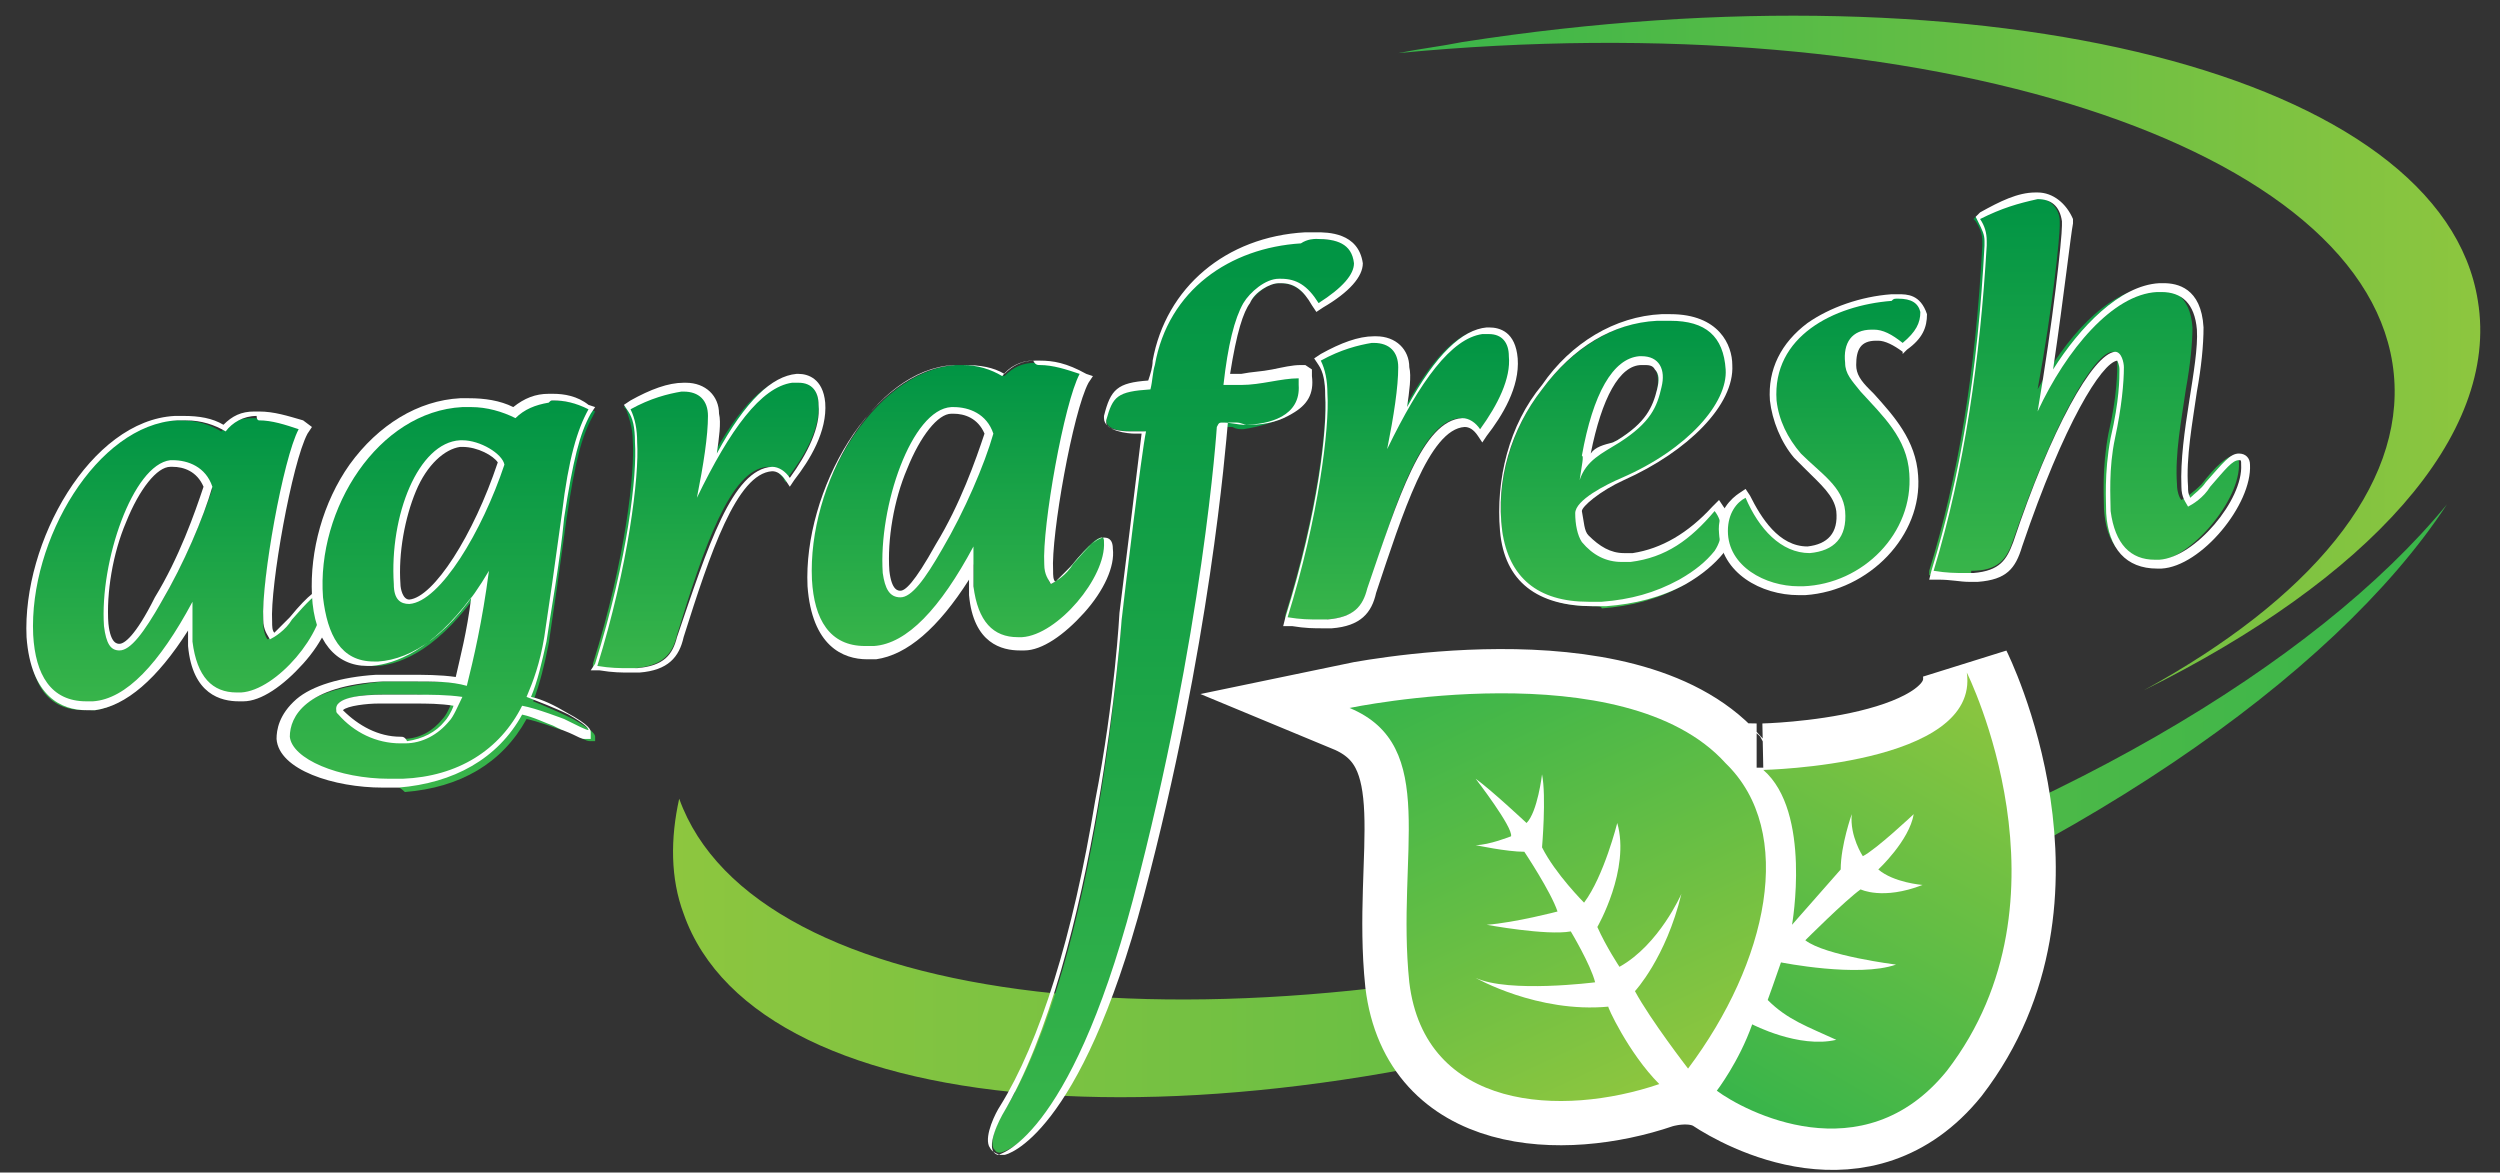 <?xml version="1.0" encoding="utf-8"?>
<!-- Generator: Adobe Illustrator 23.0.4, SVG Export Plug-In . SVG Version: 6.00 Build 0)  -->
<svg version="1.1" id="Layer_1" xmlns="http://www.w3.org/2000/svg" xmlns:xlink="http://www.w3.org/1999/xlink" x="0px" y="0px"
	 viewBox="0 0 113 53" style="enable-background:new 0 0 113 53;" xml:space="preserve">
<rect x="0" y="0" width="113" height="53" fill="#333333" stroke="none"/>
<style type="text/css">
	.st0{fill:url(#SVGID_1_);}
	.st1{fill:url(#SVGID_2_);}
	.st2{fill:url(#SVGID_3_);}
	.st3{fill:#FFFFFF;}
	.st4{fill:url(#SVGID_4_);}
	.st5{fill:url(#SVGID_5_);}
	.st6{fill:url(#SVGID_6_);}
	.st7{fill:url(#SVGID_7_);}
	.st8{fill:url(#SVGID_8_);}
	.st9{fill:url(#SVGID_9_);}
	.st10{fill:url(#SVGID_10_);}
	.st11{fill:url(#SVGID_11_);}
	.st12{fill:#FFFFFF;stroke:#FFFFFF;stroke-width:4;}
	.st13{fill:url(#SVGID_12_);}
	.st14{fill:url(#SVGID_13_);}
</style>
<g>
	
		<linearGradient id="SVGID_1_" gradientUnits="userSpaceOnUse" x1="30.387" y1="99.867" x2="110.565" y2="99.867" gradientTransform="matrix(1 0 0 -1 0 136)">
		<stop  offset="0" style="stop-color:#8DC63F"/>
		<stop  offset="1" style="stop-color:#39B54A"/>
	</linearGradient>
	<path class="st0" d="M30.7,36.1c-0.4,1.8-0.4,3.6,0.2,5.2c3.4,9.7,24.6,11.1,47.2,3.1c15.3-5.4,27.4-13.8,32.5-21.6
		c-5.9,7.2-18.1,14.5-33.2,18.8C54.8,48,34.1,45.6,30.7,36.1z"/>
</g>
<g>
	
		<linearGradient id="SVGID_2_" gradientUnits="userSpaceOnUse" x1="63.284" y1="120.031" x2="112.103" y2="120.031" gradientTransform="matrix(1 0 0 -1 0 136)">
		<stop  offset="0" style="stop-color:#39B54A"/>
		<stop  offset="1" style="stop-color:#8DC63F"/>
	</linearGradient>
	<path class="st1" d="M112,13.6C110.4,3.4,89.9-1.8,66.1,1.9c-1,0.2-1.9,0.3-2.9,0.5c23.9-2.3,44,4.2,45,14.5
		c0.5,5.1-3.8,10.2-11.3,14.3C107,26.2,113,19.7,112,13.6z"/>
</g>
<g>
	<g>
		<g>
			<g>
				
					<linearGradient id="SVGID_3_" gradientUnits="userSpaceOnUse" x1="8.058" y1="103.967" x2="8.058" y2="117.204" gradientTransform="matrix(1 0 0 -1 0 136)">
					<stop  offset="0" style="stop-color:#39B54A"/>
					<stop  offset="1" style="stop-color:#009444"/>
				</linearGradient>
				<path class="st2" d="M3.8,32.1c-1.6,0-2.4-1.1-2.5-3.2c-0.2-4.3,2.8-9.6,6.5-9.9c0.1,0,0.3,0,0.4,0c0.7,0,1.3,0.2,1.8,0.5
					c0.4-0.4,0.8-0.6,1.4-0.6c0.1,0,0.2,0,0.2,0c0.6,0,1.2,0.1,1.8,0.4l0.2,0.1l-0.1,0.2c-0.7,1.3-1.7,6.8-1.6,8.6
					c0,0.3,0.1,0.6,0.2,0.7c0.2-0.1,0.5-0.3,0.9-0.8c0.9-1.1,1.2-1.3,1.4-1.3l0,0c0.2,0,0.3,0.1,0.3,0.3c0,0.8-0.4,1.9-1.2,2.9
					c-0.8,1-1.8,1.6-2.6,1.6c-0.1,0-0.1,0-0.2,0c-1.3,0-2-0.9-2.1-2.4c0-0.4,0-0.8,0-1.2c-1.4,2.5-2.9,3.9-4.3,4.1H4.1
					C4,32,3.9,32.1,3.8,32.1z M7.9,21c0,0-0.1,0-0.1,0c-1.6,0.1-3.2,4.4-2.9,7.3c0.1,0.9,0.4,1,0.6,1h0c0.5,0,1.4-1.6,1.8-2.1
					c1.1-1.9,1.9-3.9,2.3-5.1C9.2,21.3,8.5,21,7.9,21z"/>
				<path class="st3" d="M11.7,19c0.6,0,1.2,0.2,1.8,0.4c-0.7,1.3-1.7,6.9-1.6,8.6c0,0.5,0.2,0.7,0.3,0.9c0.2-0.1,0.7-0.4,1-0.9
					c0.7-0.8,1.1-1.2,1.3-1.2l0,0c0.1,0,0.1,0.1,0.1,0.2c0.1,1.6-2.1,4.2-3.7,4.3c-0.1,0-0.1,0-0.2,0c-1.1,0-1.8-0.7-2-2.3
					c0-0.5,0-1.4,0-1.8c-1.5,2.8-3,4.4-4.5,4.5H4.1c-0.1,0-0.2,0-0.2,0c-1.6,0-2.3-1.2-2.4-3c-0.2-4.3,2.9-9.5,6.5-9.7
					c0.1,0,0.2,0,0.4,0c0.7,0,1.3,0.2,1.8,0.5c0.3-0.4,0.8-0.7,1.4-0.7C11.6,19,11.7,19,11.7,19 M5.4,29.4L5.4,29.4
					c0.5,0,1.1-0.8,1.9-2.2c1-1.7,1.9-3.8,2.3-5.2c-0.3-0.9-1.1-1.2-1.8-1.2c0,0-0.1,0-0.1,0C6,21,4.5,25.4,4.7,28.3
					C4.8,29.1,5,29.4,5.4,29.4 M11.7,18.6c-0.1,0-0.2,0-0.2,0c-0.6,0-1,0.2-1.4,0.6c-0.5-0.3-1.1-0.4-1.8-0.4c-0.1,0-0.3,0-0.4,0
					C4.1,19,1,24.5,1.2,28.8c0.2,2.7,1.6,3.3,2.7,3.3c0.1,0,0.2,0,0.2,0h0.2c1.4-0.2,2.8-1.4,4.2-3.6c0,0.2,0,0.5,0,0.7
					c0.2,2.2,1.5,2.5,2.3,2.5c0.1,0,0.1,0,0.2,0c0.8,0,1.8-0.7,2.7-1.7c0.9-1,1.4-2.1,1.3-2.9c0-0.5-0.3-0.5-0.4-0.5l0,0h0
					c-0.2,0-0.6,0.2-1.5,1.3c-0.3,0.3-0.5,0.5-0.7,0.7c-0.1-0.1-0.1-0.3-0.1-0.5c-0.1-1.6,0.9-7.2,1.6-8.5l0.2-0.3L13.7,19
					C13,18.8,12.4,18.6,11.7,18.6L11.7,18.6z M5.4,29.1c-0.1,0-0.4,0-0.5-0.9c-0.1-1.4,0.2-3.2,0.8-4.6c0.6-1.5,1.4-2.5,2-2.5
					c0,0,0.1,0,0.1,0c0.5,0,1.1,0.2,1.4,0.9c-0.4,1.2-1.1,3.2-2.2,5C6.1,28.8,5.6,29.1,5.4,29.1C5.5,29.1,5.5,29.1,5.4,29.1
					L5.4,29.1z"/>
			</g>
			<g>
				
					<linearGradient id="SVGID_4_" gradientUnits="userSpaceOnUse" x1="19.868" y1="100.555" x2="19.868" y2="118.089" gradientTransform="matrix(1 0 0 -1 0 136)">
					<stop  offset="0" style="stop-color:#39B54A"/>
					<stop  offset="1" style="stop-color:#009444"/>
				</linearGradient>
				<path class="st4" d="M17.6,35.5c-2.2,0-4.6-0.8-4.7-2c0-0.4,0-1,0.8-1.6c0.7-0.6,1.9-0.9,3.6-1.1c0.5,0,0.9,0,1.4,0
					c0.8,0,1.6,0,2.3,0.1c0.3-1,0.5-2.4,0.8-4.4c-1.9,2.8-3.6,3.5-4.7,3.6c-0.1,0-0.1,0-0.2,0c-1.4,0-2.3-1.1-2.4-3.1
					c-0.1-2,0.5-4.1,1.6-5.8c1.2-1.8,2.9-2.8,4.8-3c0.1,0,0.2,0,0.4,0c0.7,0,1.4,0.2,2,0.5c0.4-0.4,1-0.6,1.5-0.6c0.1,0,0.2,0,0.2,0
					c0.5,0,1.1,0.1,1.7,0.4l0.2,0.1l-0.1,0.2c-0.5,0.9-0.8,2-1.2,4.7c-0.3,2.2-0.6,4.3-0.8,5.6c-0.2,1-0.4,1.8-0.7,2.6
					c0.5,0.2,1.2,0.5,1.8,0.8c0.9,0.5,1,0.7,1,0.8v0.2h-0.2c-0.1,0-0.2,0-0.5-0.2c-0.2-0.1-0.4-0.2-0.7-0.3l-0.1,0l0,0
					c-0.3-0.1-1.1-0.4-1.6-0.5c-1.1,2-3,3.1-5.5,3.3C18,35.5,17.8,35.5,17.6,35.5z M18.7,31.4c-0.5,0-0.9,0-1.4,0h-0.2
					c-0.6,0-1.5,0.1-1.8,0.4c0,0,0,0.1,0,0.2c0,0,0,0.1,0,0.1c0.7,0.8,1.6,1.3,2.7,1.3c0.1,0,0.2,0,0.2,0c0.8,0,1.4-0.4,1.8-0.9
					c0.2-0.2,0.3-0.5,0.5-0.9C20.1,31.5,19.4,31.4,18.7,31.4z M20.8,20.1c-0.8,0-1.6,0.8-2.2,2c-0.5,1.2-0.8,2.8-0.7,4.3
					c0,0.5,0.2,0.8,0.6,0.8c1.3-0.1,3.2-3.3,4.1-6.2c-0.1-0.5-1-0.9-1.7-0.9C20.9,20.1,20.9,20.1,20.8,20.1z"/>
				<path class="st3" d="M25,18.1c0.5,0,1,0.1,1.6,0.4c-0.5,0.9-0.9,2.2-1.2,4.7c-0.3,2.2-0.6,4.3-0.8,5.6c-0.2,1.2-0.5,2-0.8,2.7
					c0.5,0.2,1.3,0.5,1.9,0.8c0.7,0.4,0.9,0.6,0.9,0.7l0,0c-0.1,0-0.5-0.2-1.1-0.5c0,0-1.3-0.5-1.9-0.6c-1,2-2.9,3.2-5.4,3.3
					c-0.2,0-0.4,0-0.6,0c-2.3,0-4.4-0.9-4.5-1.9c0-0.9,0.7-2.3,4.2-2.5c0.5,0,0.9,0,1.4,0c0.9,0,1.7,0,2.4,0.2
					c0.3-1.2,0.7-2.9,1-5.2c-1.7,2.9-3.5,4-5,4.1c-0.1,0-0.1,0-0.2,0c-1.5,0-2.1-1.2-2.3-2.9c-0.3-4,2.5-8.4,6.3-8.6
					c0.1,0,0.2,0,0.4,0c0.7,0,1.4,0.2,2,0.5c0.4-0.4,0.9-0.6,1.5-0.7C24.9,18.1,24.9,18.1,25,18.1 M18.5,27.3L18.5,27.3
					c1.4-0.1,3.3-3.3,4.3-6.3c-0.1-0.5-1.1-1.1-1.9-1.1c0,0-0.1,0-0.1,0c-1.9,0.1-3.2,3.4-3,6.5C17.8,27.1,18.1,27.3,18.5,27.3
					 M18.1,33.6c0.1,0,0.2,0,0.2,0c0.8,0,1.5-0.4,2-1c0.2-0.2,0.4-0.7,0.6-1.1c-0.7-0.1-1.4-0.1-2.2-0.1c-0.5,0-0.9,0-1.4,0
					c-0.9,0-2.2,0.1-2.1,0.7c0,0.1,0,0.1,0.1,0.2C16,33.1,17,33.6,18.1,33.6 M25,17.8L25,17.8c-0.1,0-0.2,0-0.2,0
					c-0.6,0-1.1,0.2-1.6,0.6c-0.6-0.3-1.3-0.4-2-0.4c-0.1,0-0.2,0-0.4,0c-1.9,0.1-3.7,1.2-5,3c-1.2,1.7-1.8,3.9-1.7,5.9
					c0.1,2.1,1.1,3.2,2.5,3.2c0.1,0,0.1,0,0.2,0c1.1-0.1,2.7-0.7,4.5-3.1c-0.2,1.6-0.5,2.7-0.7,3.6c-0.7-0.1-1.4-0.1-2.2-0.1
					c-0.5,0-0.9,0-1.4,0c-1.6,0.1-2.9,0.5-3.6,1.1c-0.8,0.7-0.9,1.4-0.9,1.8c0.1,1.4,2.6,2.2,4.8,2.2c0.2,0,0.4,0,0.7,0
					c2.5-0.2,4.5-1.3,5.6-3.3c0.5,0.1,1.1,0.4,1.4,0.5l0,0l0.2,0.1c0.2,0.1,0.5,0.2,0.7,0.3c0.2,0.1,0.4,0.2,0.5,0.2l0,0l0,0l0.3,0
					l0-0.3c0-0.1,0-0.3-1.1-0.9c-0.5-0.3-1.1-0.6-1.6-0.7c0.3-0.7,0.5-1.6,0.7-2.5c0.2-1.4,0.6-3.5,0.8-5.6c0.4-2.6,0.7-3.8,1.2-4.7
					l0.2-0.3l-0.3-0.1C26.1,17.9,25.5,17.8,25,17.8L25,17.8z M18.5,27.1c-0.3,0-0.4-0.5-0.4-0.7c-0.1-1.4,0.2-3,0.7-4.2s1.3-1.9,2-2
					c0,0,0.1,0,0.1,0c0.7,0,1.4,0.4,1.6,0.7C21.4,24.2,19.6,27,18.5,27.1L18.5,27.1L18.5,27.1z M18.1,33.3c-1,0-1.9-0.5-2.6-1.2v0v0
					c0.2-0.2,1.1-0.3,1.6-0.3h0.2c0.5,0,0.9,0,1.4,0c0.6,0,1.2,0,1.8,0.1c-0.1,0.3-0.3,0.6-0.4,0.7c-0.4,0.5-1,0.8-1.7,0.9
					C18.3,33.3,18.2,33.3,18.1,33.3L18.1,33.3z"/>
			</g>
			<g>
				
					<linearGradient id="SVGID_5_" gradientUnits="userSpaceOnUse" x1="31.951" y1="105.748" x2="31.951" y2="118.902" gradientTransform="matrix(1 0 0 -1 0 136)">
					<stop  offset="0" style="stop-color:#39B54A"/>
					<stop  offset="1" style="stop-color:#009444"/>
				</linearGradient>
				<path class="st5" d="M28.4,30.3c-0.4,0-0.8,0-1.4-0.1l-0.2,0l0-0.2c1.5-4.8,1.9-8.7,1.8-10.1c0-0.6-0.2-1.1-0.3-1.4l-0.1-0.1
					l0.1-0.1c0.9-0.5,1.8-0.8,2.4-0.8c0,0,0.1,0,0.1,0c0.7,0,1.3,0.5,1.3,1.2c0,0.7-0.1,1.6-0.3,2.7c1.4-2.8,2.7-4.2,3.9-4.3h0.1
					c0,0,0.1,0,0.1,0c0.5,0,1,0.2,1.1,1.1c0.1,1.2-0.7,2.5-1.4,3.4l-0.1,0.2l-0.1-0.2c-0.2-0.2-0.4-0.5-0.7-0.5h0
					c-1.7,0.1-2.9,3.7-4.1,7.6c-0.2,0.9-0.7,1.4-1.9,1.5C28.7,30.3,28.6,30.3,28.4,30.3z"/>
				<path class="st3" d="M36.1,17.3c0.6,0,0.9,0.4,0.9,1c0.1,1-0.5,2.2-1.3,3.3c-0.2-0.3-0.5-0.5-0.8-0.5h0
					c-1.8,0.1-2.9,3.6-4.3,7.7c-0.2,0.8-0.6,1.3-1.8,1.4c-0.1,0-0.2,0-0.4,0c-0.4,0-0.8,0-1.4-0.1c1.4-4.5,1.9-8.6,1.8-10.1
					c0-0.6-0.1-1.1-0.3-1.5c0.9-0.5,1.7-0.7,2.3-0.8c0,0,0.1,0,0.1,0c0.7,0,1.1,0.4,1.1,1.1c0,0.9-0.2,2.2-0.5,3.7
					c1.5-3.1,2.9-5,4.3-5.2C36,17.3,36,17.3,36.1,17.3C36,17.3,36.1,17.3,36.1,17.3 M36.1,16.9L36.1,16.9c0,0-0.1,0-0.1,0h0h0
					c-1.1,0.1-2.3,1.2-3.6,3.6c0.1-0.7,0.2-1.4,0.1-1.8c0-0.8-0.6-1.4-1.5-1.4c0,0-0.1,0-0.1,0c-0.7,0-1.5,0.3-2.4,0.8l-0.3,0.2
					l0.2,0.3c0.2,0.3,0.3,0.7,0.3,1.4c0.1,1.4-0.3,5.2-1.8,10l-0.2,0.3l0.4,0c0.6,0.1,1,0.1,1.4,0.1c0.1,0,0.3,0,0.4,0
					c1.3-0.1,1.8-0.7,2-1.6c1.2-3.8,2.4-7.4,4-7.5h0c0.2,0,0.4,0.1,0.6,0.4l0.2,0.3l0.2-0.3c0.7-0.9,1.5-2.2,1.4-3.5
					C37.2,17.1,36.5,16.9,36.1,16.9L36.1,16.9z"/>
			</g>
			<g>
				
					<linearGradient id="SVGID_6_" gradientUnits="userSpaceOnUse" x1="43.283" y1="106.362" x2="43.283" y2="119.599" gradientTransform="matrix(1 0 0 -1 0 136)">
					<stop  offset="0" style="stop-color:#39B54A"/>
					<stop  offset="1" style="stop-color:#009444"/>
				</linearGradient>
				<path class="st6" d="M39.1,29.6c-1.6,0-2.4-1.1-2.5-3.2c-0.2-4.2,2.8-9.6,6.6-9.9c0.1,0,0.3,0,0.4,0c0.7,0,1.3,0.2,1.8,0.5
					c0.4-0.4,0.8-0.6,1.4-0.6c0.1,0,0.2,0,0.2,0c0.6,0,1.2,0.1,1.8,0.4l0.2,0.1l-0.1,0.2c-0.7,1.3-1.7,6.8-1.6,8.6
					c0,0.3,0.1,0.6,0.2,0.7c0.2-0.1,0.5-0.3,0.9-0.8c0.9-1.1,1.2-1.3,1.4-1.3l0,0c0.2,0,0.3,0.1,0.3,0.3c0,0.8-0.4,1.9-1.2,2.9
					c-0.8,1-1.8,1.6-2.6,1.6c-0.1,0-0.1,0-0.2,0c-1.3,0-2-0.9-2.1-2.4c0-0.3,0-0.8,0-1.2c-1.4,2.5-2.9,3.9-4.3,4.1h-0.2
					C39.2,29.6,39.1,29.6,39.1,29.6z M43.1,18.6c0,0-0.1,0-0.1,0c-1.6,0.1-3.2,4.4-2.9,7.3c0.1,0.9,0.4,1,0.6,1h0
					c0.5,0,1.4-1.6,1.8-2.1c1.1-1.9,1.9-3.9,2.3-5.1C44.4,18.9,43.7,18.6,43.1,18.6z"/>
				<path class="st3" d="M47,16.5c0.6,0,1.2,0.2,1.8,0.4c-0.7,1.3-1.7,6.9-1.6,8.6c0,0.5,0.2,0.7,0.3,0.9c0.2-0.1,0.7-0.4,1-0.9
					c0.7-0.8,1.1-1.2,1.3-1.2l0,0c0.1,0,0.1,0.1,0.1,0.2c0.1,1.6-2.1,4.2-3.7,4.3c-0.1,0-0.1,0-0.2,0c-1.1,0-1.8-0.7-2-2.3
					c0-0.5,0-1.4,0-1.8c-1.5,2.8-3,4.4-4.5,4.5h-0.2c-0.1,0-0.2,0-0.2,0c-1.6,0-2.3-1.2-2.4-3c-0.2-4.3,2.8-9.5,6.4-9.7
					c0.1,0,0.2,0,0.4,0c0.7,0,1.3,0.2,1.8,0.5c0.3-0.4,0.8-0.7,1.4-0.7C46.8,16.5,46.9,16.5,47,16.5 M40.7,27L40.7,27
					c0.5,0,1.1-0.8,1.9-2.2c1-1.7,1.9-3.8,2.3-5.2c-0.3-0.9-1.1-1.2-1.8-1.2c0,0-0.1,0-0.1,0c-1.8,0.1-3.3,4.5-3.1,7.5
					C40,26.6,40.2,27,40.7,27 M47,16.3c-0.1,0-0.2,0-0.2,0c-0.6,0-1,0.2-1.4,0.6c-0.5-0.3-1.1-0.4-1.8-0.4c-0.1,0-0.3,0-0.4,0
					c-3.8,0.2-6.9,5.7-6.7,10c0.2,2.7,1.6,3.3,2.7,3.3c0.1,0,0.2,0,0.2,0h0.2c1.4-0.2,2.8-1.4,4.2-3.6c0,0.2,0,0.5,0,0.7
					c0.2,2.2,1.5,2.5,2.3,2.5c0.1,0,0.1,0,0.2,0c0.8,0,1.8-0.7,2.7-1.7c0.9-1,1.4-2.1,1.3-2.9c0-0.5-0.3-0.5-0.4-0.5l0,0h0
					c-0.2,0-0.6,0.2-1.5,1.3c-0.3,0.3-0.5,0.5-0.7,0.7c-0.1-0.1-0.1-0.3-0.1-0.5c-0.1-1.6,0.9-7.2,1.6-8.5l0.2-0.3l-0.3-0.1
					C48.2,16.4,47.6,16.3,47,16.3L47,16.3z M40.7,26.7c-0.1,0-0.4,0-0.5-0.9c-0.1-1.4,0.2-3.2,0.8-4.6c0.6-1.5,1.4-2.5,2-2.5
					c0,0,0.1,0,0.1,0c0.5,0,1.1,0.2,1.4,0.9c-0.4,1.2-1.1,3.2-2.2,5C41.3,26.4,40.9,26.7,40.7,26.7L40.7,26.7L40.7,26.7z"/>
			</g>
			<g>
				
					<linearGradient id="SVGID_7_" gradientUnits="userSpaceOnUse" x1="63.226" y1="107.877" x2="63.226" y2="121.017" gradientTransform="matrix(1 0 0 -1 0 136)">
					<stop  offset="0" style="stop-color:#39B54A"/>
					<stop  offset="1" style="stop-color:#009444"/>
				</linearGradient>
				<path class="st7" d="M59.7,28.1c-0.4,0-0.8,0-1.4-0.1l-0.2,0l0-0.2c1.5-4.8,1.9-8.7,1.8-10.1c0-0.6-0.2-1.1-0.3-1.4l-0.1-0.1
					l0.1-0.1c0.9-0.5,1.8-0.8,2.4-0.8c0,0,0.1,0,0.1,0c0.7,0,1.3,0.5,1.3,1.2c0,0.7-0.1,1.6-0.3,2.7c1.4-2.8,2.7-4.2,3.9-4.3h0.1
					c0,0,0.1,0,0.1,0c0.5,0,1,0.2,1.1,1.1c0.1,1.2-0.7,2.5-1.4,3.4l-0.1,0.2l-0.1-0.2c-0.2-0.2-0.4-0.5-0.7-0.5h0
					c-1.7,0.1-2.9,3.7-4.1,7.6c-0.2,0.9-0.7,1.4-1.9,1.5C59.9,28.1,59.8,28.1,59.7,28.1z"/>
				<path class="st3" d="M67.3,15.1c0.6,0,0.9,0.4,0.9,1c0.1,1-0.5,2.2-1.3,3.3c-0.2-0.3-0.5-0.5-0.8-0.5h0
					c-1.8,0.1-2.9,3.6-4.3,7.7c-0.2,0.8-0.6,1.3-1.8,1.4c-0.1,0-0.2,0-0.4,0c-0.4,0-0.8,0-1.4-0.1c1.4-4.5,1.9-8.6,1.8-10.1
					c0-0.6-0.1-1.1-0.3-1.5c0.9-0.5,1.7-0.7,2.3-0.8c0,0,0.1,0,0.1,0c0.7,0,1.1,0.4,1.1,1.1c0,0.9-0.2,2.2-0.5,3.7
					c1.5-3.1,2.9-5,4.3-5.2C67.2,15.1,67.3,15.1,67.3,15.1C67.3,15.1,67.3,15.1,67.3,15.1 M67.3,14.8c0,0-0.1,0-0.1,0h0h0
					c-1.1,0.1-2.3,1.2-3.6,3.6c0.1-0.7,0.2-1.4,0.1-1.8c0-0.8-0.6-1.4-1.5-1.4c0,0-0.1,0-0.1,0c-0.7,0-1.5,0.3-2.4,0.8l-0.3,0.2
					l0.2,0.3c0.2,0.3,0.3,0.7,0.3,1.4c0.1,1.4-0.3,5.2-1.8,10l-0.1,0.4l0.4,0c0.6,0.1,1,0.1,1.4,0.1c0.1,0,0.3,0,0.4,0
					c1.3-0.1,1.8-0.7,2-1.6c1.2-3.6,2.4-7.4,4-7.5h0c0.2,0,0.4,0.1,0.6,0.4L67,20l0.2-0.3c0.7-0.9,1.5-2.2,1.4-3.5
					C68.5,15,67.8,14.8,67.3,14.8L67.3,14.8z"/>
			</g>
			<g>
				
					<linearGradient id="SVGID_8_" gradientUnits="userSpaceOnUse" x1="73.039" y1="108.614" x2="73.039" y2="121.632" gradientTransform="matrix(1 0 0 -1 0 136)">
					<stop  offset="0" style="stop-color:#39B54A"/>
					<stop  offset="1" style="stop-color:#009444"/>
				</linearGradient>
				<path class="st8" d="M72,27.4c-2.4,0-3.8-1.1-4.1-3.3c-0.3-2.3,0.4-4.7,1.8-6.5c1.4-1.9,3.3-3,5.3-3.2c0.1,0,0.3,0,0.4,0
					c1.7,0,2.6,0.8,2.7,2.3c0.1,1.7-1.9,3.8-4.8,5c-1,0.4-2,1.1-2,1.5c0,0.5,0.1,0.9,0.3,1.2c0.5,0.5,1.1,0.9,1.7,0.9l0,0
					c0.1,0,0.2,0,0.4,0c1.4-0.2,2.6-0.9,3.7-2.2l0.1-0.2l0.1,0.2c0.4,0.6,0.4,1.4,0,2c-0.4,0.5-0.9,1-1.6,1.4
					c-1.1,0.6-2.3,0.9-3.6,1C72.4,27.4,72.2,27.4,72,27.4z M74.1,16.3c-1.1,0.1-2,1.6-2.4,4.4c0,0,0,0.1,0,0.2
					c0.3-0.4,0.7-0.7,1.2-0.9l0.2-0.1c1.3-0.8,1.7-1.5,1.8-2.3c0.1-0.4,0-0.8-0.1-1c-0.1-0.2-0.3-0.2-0.6-0.2
					C74.2,16.3,74.1,16.3,74.1,16.3z"/>
				<path class="st3" d="M75.5,14.5c1.6,0,2.4,0.7,2.5,2.2c0.1,1.5-1.7,3.6-4.7,4.9c-0.7,0.3-2.1,1-2.1,1.6c0,0.5,0.1,1,0.3,1.3
					c0.5,0.6,1.1,0.9,1.8,0.9c0.1,0,0.3,0,0.4,0c1.6-0.2,2.7-1,3.8-2.3c0.4,0.5,0.4,1.2,0,1.8c-0.4,0.5-0.9,0.9-1.6,1.3
					c-1.1,0.6-2.2,0.9-3.5,1c-0.2,0-0.4,0-0.6,0c-2.3,0-3.6-1.1-3.9-3.2c-0.3-2.3,0.4-4.6,1.8-6.4c1.4-1.9,3.2-3,5.2-3.1
					C75.2,14.5,75.4,14.5,75.5,14.5 M71.4,21.7c0.3-0.9,1-1.2,1.8-1.7c1.4-0.9,1.7-1.6,1.9-2.5c0.2-0.8-0.1-1.4-0.9-1.4
					c0,0-0.1,0-0.1,0c-1.2,0.1-2.1,1.7-2.6,4.5C71.6,20.6,71.5,21,71.4,21.7 M75.5,14.2c-0.1,0-0.3,0-0.4,0
					c-2.1,0.1-4.1,1.3-5.4,3.2c-1.5,1.8-2.1,4.3-1.9,6.6c0.2,2.3,1.7,3.4,4.2,3.4c0.2,0,0.4,0,0.6,0c1.3-0.1,2.5-0.4,3.6-1
					c0.7-0.4,1.3-0.9,1.7-1.4c0.5-0.7,0.5-1.5,0-2.1l-0.2-0.3l-0.3,0.3c-1.1,1.2-2.3,1.9-3.6,2.1c-0.1,0-0.2,0-0.4,0
					c-0.6,0-1.1-0.3-1.6-0.8c-0.2-0.2-0.2-0.6-0.3-1.1c0-0.2,0.8-0.9,1.9-1.4c2.9-1.3,5-3.4,4.9-5.2C78.3,15.6,77.7,14.2,75.5,14.2
					L75.5,14.2z M71.9,20.5c0.5-2.5,1.3-4,2.3-4c0,0,0,0,0.1,0c0.2,0,0.4,0,0.5,0.2c0.2,0.2,0.2,0.5,0.1,0.9
					c-0.2,0.8-0.5,1.5-1.8,2.3l-0.2,0.1C72.5,20.1,72.1,20.2,71.9,20.5L71.9,20.5z"/>
			</g>
			<g>
				
					<linearGradient id="SVGID_9_" gradientUnits="userSpaceOnUse" x1="82.359" y1="109.297" x2="82.359" y2="122.595" gradientTransform="matrix(1 0 0 -1 0 136)">
					<stop  offset="0" style="stop-color:#39B54A"/>
					<stop  offset="1" style="stop-color:#009444"/>
				</linearGradient>
				<path class="st9" d="M81.2,26.7c-1.6,0-3.3-0.9-3.4-2.7c-0.1-0.9,0.6-1.5,0.9-1.6l0.2-0.1l0.1,0.2c0.5,1.1,1.4,2.4,2.7,2.4
					c1.1-0.1,1.6-0.7,1.5-1.8c0-0.8-0.7-1.4-1.4-2c-0.2-0.2-0.4-0.3-0.5-0.5c-0.7-0.7-1-1.6-1.1-2.5c-0.2-2.9,2.6-4.5,5.3-4.7
					c0.1,0,0.2,0,0.3,0c0.7,0,1,0.2,1.1,0.7c0,0.6-0.2,1-0.8,1.6L86,15.8l-0.1-0.1c-0.4-0.3-0.8-0.5-1.1-0.5c0,0,0,0-0.1,0
					c-0.8,0-1.1,0.5-1.1,1.3c0,0.4,0.2,0.7,0.6,1.1l0.2,0.2c1,1,1.9,2,2,3.6c0.2,2.7-2.1,5.1-5,5.3C81.4,26.7,81.3,26.7,81.2,26.7z"
					/>
				<path class="st3" d="M85.8,13.5c0.6,0,0.9,0.2,1,0.6c0,0.5-0.2,0.9-0.8,1.4c-0.5-0.4-0.9-0.6-1.3-0.6c0,0,0,0-0.1,0
					c-0.9,0-1.3,0.6-1.2,1.5c0,0.5,0.3,0.8,0.7,1.3c1,1.1,2.1,2.1,2.2,3.7c0.2,2.7-2.1,5-4.8,5.1c-0.1,0-0.2,0-0.2,0
					c-1.5,0-3.2-0.9-3.2-2.5c0-0.8,0.4-1.3,0.8-1.5c0.6,1.4,1.6,2.5,2.9,2.5h0c1.1-0.1,1.7-0.7,1.6-1.9c-0.1-1.1-1.1-1.7-2-2.6
					c-0.6-0.7-1-1.5-1.1-2.4c-0.2-2.9,2.6-4.3,5.2-4.5C85.6,13.5,85.6,13.5,85.8,13.5 M85.8,13.3c-0.1,0-0.2,0-0.3,0
					c-1.4,0.1-2.8,0.6-3.8,1.3c-1.2,0.9-1.8,2.1-1.7,3.5c0.1,0.9,0.5,1.9,1.1,2.6c0.2,0.2,0.4,0.4,0.5,0.5c0.7,0.7,1.3,1.2,1.4,1.9
					c0.1,1-0.4,1.5-1.3,1.6h0c-1.3,0-2.1-1.3-2.6-2.3l-0.2-0.3l-0.3,0.2c-0.3,0.2-1,0.8-0.9,1.8c0.1,1.8,1.9,2.8,3.6,2.8
					c0.1,0,0.2,0,0.3,0c2.9-0.2,5.3-2.7,5.1-5.4c-0.1-1.6-1.1-2.7-2-3.7l-0.2-0.2c-0.4-0.4-0.6-0.7-0.6-1.1c0-0.7,0.2-1.1,0.9-1.1
					c0,0,0,0,0.1,0c0.3,0,0.7,0.2,1.1,0.5L86,16l0.2-0.2c0.7-0.5,0.9-1,0.9-1.6v0v0C86.8,13.3,86.2,13.3,85.8,13.3L85.8,13.3z"/>
			</g>
			<g>
				
					<linearGradient id="SVGID_10_" gradientUnits="userSpaceOnUse" x1="94.316" y1="109.883" x2="94.316" y2="127.113" gradientTransform="matrix(1 0 0 -1 0 136)">
					<stop  offset="0" style="stop-color:#39B54A"/>
					<stop  offset="1" style="stop-color:#009444"/>
				</linearGradient>
				<path class="st10" d="M88.8,26.1c-0.4,0-0.8,0-1.4-0.1h-0.2l0-0.2c1.3-4.2,2.1-9,2.4-14.7c0,0,0-0.1,0-0.1c0,0,0,0,0-0.1
					c0-0.3-0.1-0.6-0.3-0.9l-0.1-0.1l0.1-0.1c0.9-0.6,1.6-0.9,2.5-0.9c0,0,0.1,0,0.1,0c0.7,0,1.2,0.5,1.2,1.1c0,0.1,0,0.2,0,0.2
					c0,0.5-0.3,3.6-1,7.4c1.2-2.2,3.1-4.5,5.1-4.6c0.1,0,0.1,0,0.2,0c0.7,0,1.6,0.3,1.7,1.8c0,0.7-0.1,1.7-0.3,2.8
					c-0.2,1.4-0.5,2.9-0.4,4.3c0,0.3,0.1,0.6,0.2,0.7c0.2-0.1,0.6-0.4,0.9-0.7c0.7-0.9,1.1-1.2,1.4-1.3l0,0c0.1,0,0.3,0,0.3,0.3
					c0.1,1.7-2.2,4.4-3.8,4.5c-0.1,0-0.1,0-0.2,0c-1.3,0-2-0.8-2.1-2.4c0-0.5-0.1-1.8,0.2-3.4c0.4-1.7,0.4-2.8,0.4-3.2
					c0-0.2-0.1-0.5-0.2-0.5c-0.8,0-2.6,3-4.5,8.5c-0.3,0.9-0.7,1.4-1.9,1.4C89.1,26.1,89,26.1,88.8,26.1z"/>
				<path class="st3" d="M92.1,9c0.6,0,1,0.3,1.1,1c0,0.1,0,0.1,0,0.2c0,0.6-0.4,4.3-1.1,8.4c1.3-2.8,3.4-5.3,5.4-5.4
					c0,0,0.1,0,0.2,0c0.9,0,1.5,0.5,1.6,1.7c0.1,1.6-0.8,4.7-0.7,7.1c0,0.5,0.2,0.7,0.3,0.9c0.2-0.1,0.7-0.4,1-0.9
					c0.7-0.8,1-1.2,1.3-1.2l0,0c0.1,0,0.1,0,0.1,0.2c0.1,1.6-2.1,4.2-3.7,4.3c-0.1,0-0.1,0-0.2,0c-1.1,0-1.8-0.7-2-2.2
					c0-0.6-0.1-1.9,0.2-3.3c0.3-1.4,0.4-2.5,0.4-3.2c0-0.2-0.1-0.7-0.4-0.7l0,0c-1,0.1-2.9,3.5-4.6,8.6c-0.3,0.8-0.6,1.3-1.8,1.4
					c-0.1,0-0.2,0-0.4,0c-0.4,0-0.8,0-1.4-0.1c1.4-4.6,2.1-9.6,2.4-14.7c0-0.1,0-0.2,0-0.2c0-0.4-0.1-0.7-0.3-1
					C90.5,9.4,91.2,9.2,92.1,9C92,9,92,9,92.1,9 M92.1,8.7c0,0-0.1,0-0.1,0c-0.8,0-1.6,0.4-2.5,0.9l-0.2,0.2l0.1,0.2
					c0.2,0.4,0.3,0.6,0.3,0.9v0c0,0,0,0.1,0,0.2c-0.3,5.7-1.1,10.5-2.4,14.7l-0.1,0.4l0.4,0c0.6,0,1,0.1,1.4,0.1c0.2,0,0.3,0,0.4,0
					c1.3-0.1,1.7-0.6,2-1.6c1.9-5.6,3.6-8.3,4.3-8.4c0,0,0.1,0.2,0.1,0.4c0,0.4,0,1.4-0.4,3.1c-0.3,1.6-0.2,2.9-0.2,3.4
					c0.1,1.6,0.9,2.5,2.3,2.5c0.1,0,0.1,0,0.2,0c1.8-0.1,4.1-2.9,4-4.7c0-0.3-0.2-0.5-0.5-0.5l0,0h0c-0.4,0-0.7,0.4-1.5,1.3
					c-0.2,0.3-0.5,0.5-0.7,0.7c-0.1-0.2-0.1-0.3-0.1-0.5c-0.1-1.3,0.2-2.9,0.4-4.3c0.2-1.1,0.3-2.1,0.3-2.9c-0.1-1.8-1.2-2-1.8-2
					c-0.1,0-0.1,0-0.2,0c-1.8,0.1-3.6,2-4.8,3.9c0.5-3.4,0.8-6.1,0.9-6.6c0-0.1,0-0.2,0-0.2C93.4,9.2,92.8,8.7,92.1,8.7L92.1,8.7z"
					/>
			</g>
			<g>
				
					<linearGradient id="SVGID_11_" gradientUnits="userSpaceOnUse" x1="53.072" y1="83.889" x2="53.072" y2="125.316" gradientTransform="matrix(1 0 0 -1 0 136)">
					<stop  offset="0" style="stop-color:#39B54A"/>
					<stop  offset="1" style="stop-color:#009444"/>
				</linearGradient>
				<path class="st11" d="M45.2,52.1c-0.2,0-0.2-0.1-0.3-0.2c-0.2-0.5,0.4-1.6,0.5-1.7c4.3-7,5.3-22.2,5.3-22.4
					c0.1-0.7,0.8-6.9,1-8.3h-0.3c0,0-0.1,0-0.2,0c-0.2,0-1.2,0-1.2-0.5c0,0,0-0.1,0-0.1c0.3-1.1,0.6-1.4,2-1.5c0-0.4,0.1-0.7,0.2-1
					c0.6-3.2,3.2-5.4,6.8-5.6c0.2,0,0.4,0,0.5,0c0.5,0,1.8,0,1.8,1.2c0,0.6-0.6,1.3-1.7,1.9l-0.1,0.1l-0.1-0.1
					c-0.4-0.7-0.9-1.1-1.5-1.1c0,0-0.1,0-0.1,0c-0.5,0-1.1,0.5-1.4,1c-0.4,0.7-0.7,1.8-0.9,3.5l0.7,0c0.5,0,0.9-0.1,1.4-0.2
					c0.5-0.1,0.9-0.1,1.2-0.2h0.1l0,0.1c0,0.1,0,0.2,0,0.3c0,0.7-0.2,1.2-0.9,1.6c-0.5,0.2-1.1,0.4-1.8,0.5h0c-0.2,0-0.3,0-0.5-0.1
					c-0.2,0-0.3,0-0.4,0c-0.1,0-0.1,0-0.1,0c0,0.1-0.7,9.5-3.8,21.4C48.5,51.4,45.3,52.1,45.2,52.1L45.2,52.1L45.2,52.1z"/>
				<path class="st3" d="M59.5,10.8c0.9,0,1.6,0.2,1.7,1.1c0,0.5-0.5,1.1-1.6,1.8c-0.5-0.8-1-1.1-1.7-1.1c0,0-0.1,0-0.1,0
					c-0.6,0-1.3,0.6-1.6,1.1c-0.4,0.7-0.7,1.9-0.9,3.7l0.8,0c0.9,0,1.8-0.3,2.6-0.3c0,0.1,0,0.2,0,0.3c0.1,1.4-1.3,1.8-2.5,1.8h0
					c-0.2,0-0.6-0.1-0.9-0.1c-0.2,0-0.2,0-0.3,0.2c0,0-0.6,9.3-3.8,21.4c-2.9,10.9-6.1,11.5-6.1,11.5c-0.7-0.2,0.2-1.8,0.2-1.8
					c4.3-7.2,5.4-22.4,5.4-22.4c0.1-0.9,0.9-7.6,1.1-8.5l-0.5,0c0,0-0.1,0-0.2,0c-0.5,0-1.1-0.1-1.1-0.4c0,0,0-0.1,0-0.1
					c0.3-1.1,0.5-1.3,2-1.4c0.1-0.4,0.1-0.8,0.2-1.1c0.6-3.4,3.4-5.3,6.6-5.5C59.1,10.8,59.4,10.8,59.5,10.8 M59.5,10.5
					c-0.2,0-0.3,0-0.5,0c-3.6,0.2-6.3,2.5-6.9,5.8c0,0.3-0.1,0.6-0.2,0.9c-1.4,0.1-1.7,0.4-2,1.6v0l0,0c0,0,0,0.1,0,0.1
					c0,0.6,1.1,0.7,1.4,0.7c0.1,0,0.1,0,0.2,0h0.1c-0.2,1.7-0.9,7.3-1,8.1c0,0-0.2,3.9-1.1,8.5c-1,6.1-2.5,10.9-4.3,13.8
					c-0.2,0.3-0.7,1.3-0.5,1.8c0.1,0.2,0.2,0.3,0.5,0.4h0.1h0.1c0.1,0,3.4-0.8,6.3-11.7c3-11.3,3.7-20.3,3.8-21.4c0.1,0,0.2,0,0.4,0
					c0.2,0,0.3,0.1,0.5,0.1c0,0,0,0,0.1,0c0.8,0,1.4-0.2,1.9-0.5c0.7-0.4,1-0.9,0.9-1.7c0-0.1,0-0.2,0-0.3L59,16.5h-0.2
					c-0.4,0-0.8,0.1-1.3,0.2c-0.5,0.1-0.9,0.1-1.4,0.2l-0.5,0c0.3-1.9,0.6-2.8,0.9-3.2c0.2-0.5,0.9-0.9,1.3-0.9c0,0,0.1,0,0.1,0
					c0.6,0,1,0.3,1.4,1l0.2,0.3l0.3-0.2c1.2-0.7,1.8-1.4,1.8-2C61.4,10.5,60,10.5,59.5,10.5L59.5,10.5z"/>
			</g>
		</g>
	</g>
</g>
<path class="st12" d="M79.7,34.7c0,0,9.8-0.2,9.2-4.4c0,0,5.1,10.2-0.9,18c-3.8,4.7-9.2,1.7-10.4,0.9C76.5,48.5,75,49,75,49
	c-4.4,1.5-10.6,1.2-11.3-4.6C63.1,38.6,65.1,33.7,61,32c0,0,12.4-2.6,17,2.5c0,0-0.2,0.2,1.4,0.2"/>
<linearGradient id="SVGID_12_" gradientUnits="userSpaceOnUse" x1="66.299" y1="106.444" x2="75.324" y2="87.089" gradientTransform="matrix(1 0 0 -1 0 136)">
	<stop  offset="0" style="stop-color:#39B54A"/>
	<stop  offset="1" style="stop-color:#8DC63F"/>
</linearGradient>
<path class="st13" d="M75,49c-4.4,1.5-10.6,1.2-11.3-4.6C63.1,38.6,65.1,33.7,61,32c0,0,12.4-2.6,17,2.5c3.2,3.1,1.9,9-1.7,13.8
	c0,0-1.7-2.2-2.4-3.5c0,0,1.4-1.5,2.1-4.4c0,0-1,2.3-2.8,3.3c0,0-0.6-0.9-1-1.8c0,0,1.5-2.6,0.9-4.7c0,0-0.6,2.4-1.5,3.6
	c0,0-1.3-1.3-1.9-2.5c0,0,0.2-2.3,0-3.3c0,0-0.2,1.7-0.7,2.2c0,0-1.6-1.5-2.3-2c0,0,1.7,2.2,1.6,2.6c0,0-1,0.4-1.6,0.4
	c0,0,1.4,0.3,2.2,0.3c0,0,1.2,1.8,1.5,2.7c0,0-1.9,0.5-3.2,0.6c0,0,2.7,0.5,3.8,0.3c0,0,0.9,1.5,1.1,2.3c0,0-3.9,0.5-5.4-0.2
	c0,0,2.8,1.6,6,1.3C72.6,45.4,73.6,47.6,75,49z"/>
<linearGradient id="SVGID_13_" gradientUnits="userSpaceOnUse" x1="78.952" y1="85.938" x2="89.975" y2="105.028" gradientTransform="matrix(1 0 0 -1 0 136)">
	<stop  offset="0" style="stop-color:#39B54A"/>
	<stop  offset="1" style="stop-color:#8DC63F"/>
</linearGradient>
<path class="st14" d="M81,41.8c0,0,0.9-5.1-1.3-7c0,0,9.8-0.2,9.2-4.4c0,0,5.1,10.2-0.9,18c-3.8,4.7-9.2,1.8-10.4,0.9
	c0,0,1-1.3,1.6-3c0,0,2.1,1.1,3.8,0.7c-1.3-0.6-2.2-0.9-3.1-1.8c0,0,0.4-1.1,0.6-1.7c0,0,3.5,0.7,5.2,0.1c0,0-3.2-0.4-4.1-1.1
	c0,0,1.8-1.8,2.5-2.3c0,0,1,0.5,2.8-0.2c0,0-1.3-0.1-2-0.7c0,0,1.4-1.3,1.6-2.5c0,0-1.7,1.6-2.3,1.9c0,0-0.6-0.9-0.5-1.9
	c0,0-0.5,1.4-0.5,2.5L81,41.8z"/>
</svg>
